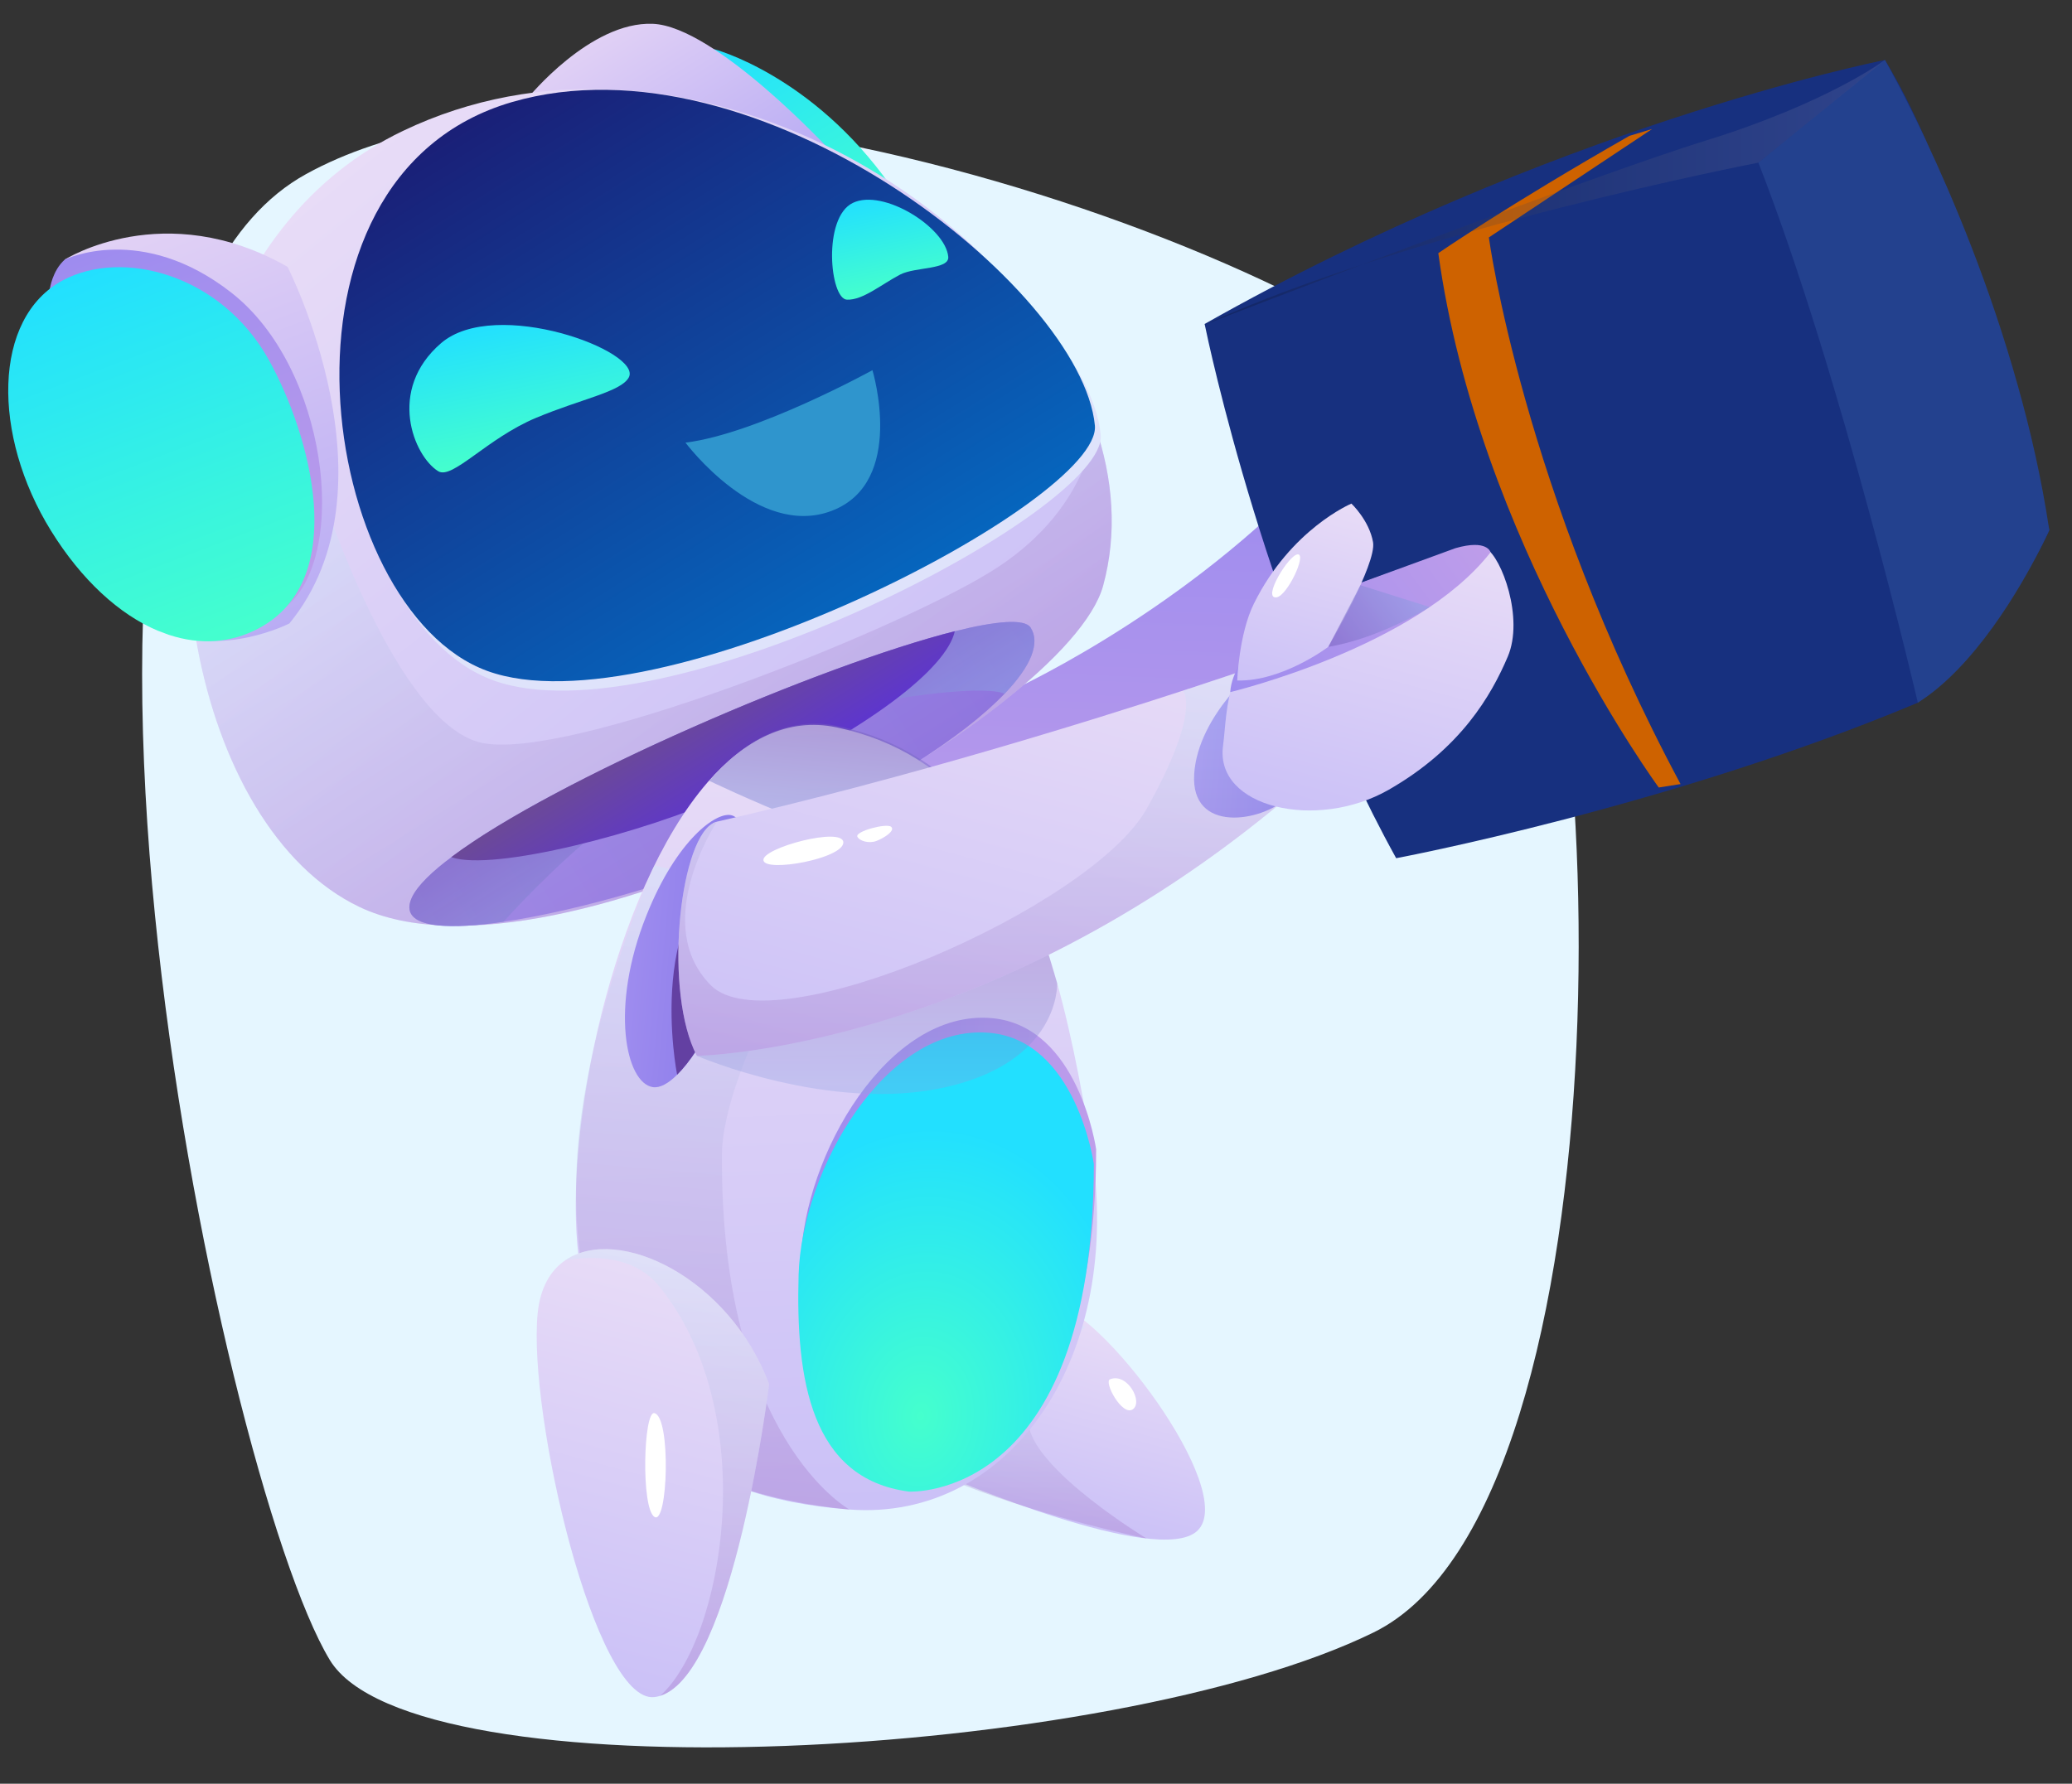 <?xml version="1.0" encoding="utf-8"?>
<!-- Generator: Adobe Illustrator 16.0.0, SVG Export Plug-In . SVG Version: 6.00 Build 0)  -->
<!DOCTYPE svg PUBLIC "-//W3C//DTD SVG 1.1//EN" "http://www.w3.org/Graphics/SVG/1.1/DTD/svg11.dtd">
<svg version="1.1" id="chatbot" xmlns:x="http://ns.adobe.com/Extensibility/1.0/" xmlns:i="http://ns.adobe.com/AdobeIllustrator/10.0/" xmlns:graph="http://ns.adobe.com/Graphs/1.0/"
	 xmlns="http://www.w3.org/2000/svg" xmlns:xlink="http://www.w3.org/1999/xlink" xmlns:a="http://ns.adobe.com/AdobeSVGViewerExtensions/3.0/"
	 x="0px" y="0px" width="363.5px" height="313px" viewBox="0 0 363.5 313" enable-background="new 0 0 363.5 313"
	 xml:space="preserve">
<rect x="0" y="0" width="363.5" height="313" fill="#333333" stroke="none"/>
<g>
	<g>
		<g>
			<path fill="#E5F6FF" d="M57.852,291.275c14.639,24.189,137.238,17.657,183.114-4.818
				c45.874-22.474,42.239-181.883,20.403-210.657C239.531,47.025,110.517-0.695,53.721,30.533
				C-3.075,61.762,38.374,259.086,57.852,291.275z"/>
		</g>
		<g>
			<linearGradient id="SVGID_1_" gradientUnits="userSpaceOnUse" x1="186.921" y1="266.801" x2="196.315" y2="231.84">
				<stop  offset="0" style="stop-color:#CBC1F7"/>
				<stop  offset="1" style="stop-color:#E8DCF7"/>
				<a:midPointStop  offset="0" style="stop-color:#CBC1F7"/>
				<a:midPointStop  offset="0.5" style="stop-color:#CBC1F7"/>
				<a:midPointStop  offset="1" style="stop-color:#E8DCF7"/>
			</linearGradient>
			<path fill="url(#SVGID_1_)" d="M165.97,259.019c0,0,37.2,16.102,44.086,9.596c7.376-6.967-17.593-39.851-25.661-39.851
				C172.468,228.764,164.667,254.172,165.97,259.019z"/>
			<linearGradient id="SVGID_2_" gradientUnits="userSpaceOnUse" x1="185.123" y1="269.963" x2="185.123" y2="231.93">
				<stop  offset="0" style="stop-color:#9D68C2"/>
				<stop  offset="1" style="stop-color:#CCEDFF"/>
				<a:midPointStop  offset="0" style="stop-color:#9D68C2"/>
				<a:midPointStop  offset="0.5" style="stop-color:#9D68C2"/>
				<a:midPointStop  offset="1" style="stop-color:#CCEDFF"/>
			</linearGradient>
			<path opacity="0.3" fill="url(#SVGID_2_)"  a:adobe-blending-mode="multiply" d="M190.499,232.824
				c0,0-11.417,9.156-10.038,17.314c1.378,8.154,20.686,19.824,20.686,19.824s-16.856-3.408-32.049-9.346l19.384-28.688
				L190.499,232.824z"/>
			<linearGradient id="SVGID_3_" gradientUnits="userSpaceOnUse" x1="186.357" y1="163.738" x2="189.33" y2="82.494">
				<stop  offset="0" style="stop-color:#BE9DEA"/>
				<stop  offset="1" style="stop-color:#9E8CEF"/>
				<a:midPointStop  offset="0" style="stop-color:#BE9DEA"/>
				<a:midPointStop  offset="0.5" style="stop-color:#BE9DEA"/>
				<a:midPointStop  offset="1" style="stop-color:#9E8CEF"/>
			</linearGradient>
			<path fill="url(#SVGID_3_)" d="M176.221,121.749c0,0,29.288-12.921,53.256-37.785c0,0,7.658,8.216,1.665,26.799
				c0,0-45.276,48.514-70.909,51.691c-25.634,3.178-16.026-32.39-16.026-32.39S165.608,129.124,176.221,121.749z"/>
			
				<linearGradient id="SVGID_4_" gradientUnits="userSpaceOnUse" x1="1575.432" y1="-373.846" x2="1575.432" y2="-418.893" gradientTransform="matrix(-0.848 0.53 0.53 0.848 1683.443 -471.951)">
				<stop  offset="0" style="stop-color:#45FFCD"/>
				<stop  offset="1" style="stop-color:#22E0FF"/>
				<a:midPointStop  offset="0" style="stop-color:#45FFCD"/>
				<a:midPointStop  offset="0.5" style="stop-color:#45FFCD"/>
				<a:midPointStop  offset="1" style="stop-color:#22E0FF"/>
			</linearGradient>
			<path fill="url(#SVGID_4_)" d="M125.243,8.617c0,0,17.171,4.447,30.935,23.892c13.764,19.444-27.818,4.928-27.818,4.928
				L125.243,8.617z"/>
			
				<linearGradient id="SVGID_5_" gradientUnits="userSpaceOnUse" x1="1588.072" y1="-392.808" x2="1588.072" y2="-431.264" gradientTransform="matrix(-0.848 0.53 0.53 0.848 1683.443 -471.951)">
				<stop  offset="0" style="stop-color:#B9ACF4"/>
				<stop  offset="1" style="stop-color:#E1D1F5"/>
				<a:midPointStop  offset="0" style="stop-color:#B9ACF4"/>
				<a:midPointStop  offset="0.5" style="stop-color:#B9ACF4"/>
				<a:midPointStop  offset="1" style="stop-color:#E1D1F5"/>
			</linearGradient>
			<path fill="url(#SVGID_5_)" d="M145.772,26.545c0,0-20.231-21.916-31.242-22.367c-11.011-0.448-21.918,13.015-21.918,13.015
				L145.772,26.545z"/>
			
				<linearGradient id="SVGID_6_" gradientUnits="userSpaceOnUse" x1="1626.648" y1="-290.71" x2="1644.823" y2="-435.424" gradientTransform="matrix(-0.848 0.53 0.53 0.848 1683.443 -471.951)">
				<stop  offset="0" style="stop-color:#CBC1F7"/>
				<stop  offset="1" style="stop-color:#E8DCF7"/>
				<a:midPointStop  offset="0" style="stop-color:#CBC1F7"/>
				<a:midPointStop  offset="0.5" style="stop-color:#CBC1F7"/>
				<a:midPointStop  offset="1" style="stop-color:#E8DCF7"/>
			</linearGradient>
			<path fill="url(#SVGID_6_)" d="M63.053,159.142c34.734,16.577,124.186-33.299,130.478-56.37
				c2.505-9.186,1.783-18.78-1.432-28.097l-0.016-0.024c-13.793-39.858-73.291-74.72-121.406-51.676
				C38.08,38.599,28.379,79.708,34.574,113.232C38.425,134.194,48.49,152.193,63.053,159.142z"/>
			
				<linearGradient id="SVGID_7_" gradientUnits="userSpaceOnUse" x1="1582.639" y1="-308.67" x2="1701.429" y2="-308.67" gradientTransform="matrix(-0.848 0.53 0.53 0.848 1683.443 -471.951)">
				<stop  offset="0" style="stop-color:#8879EA"/>
				<stop  offset="1" style="stop-color:#9E8CEF"/>
				<a:midPointStop  offset="0" style="stop-color:#8879EA"/>
				<a:midPointStop  offset="0.5" style="stop-color:#8879EA"/>
				<a:midPointStop  offset="1" style="stop-color:#9E8CEF"/>
			</linearGradient>
			<path fill="url(#SVGID_7_)" d="M88.329,161.749c13.616-1.993,32.533-7.641,44.276-12.988
				c21.811-9.921,36.421-19.504,43.616-27.012l0.012-0.007c4.733-4.942,6.268-8.96,4.577-11.61
				c-1.027-1.613-6.002-1.184-13.306,0.635c-21.444,5.402-62.937,22.918-83.515,36.287c-1.771,1.159-3.394,2.278-4.82,3.355
				c-0.317,0.234-0.601,0.463-0.883,0.691c-0.063,0.039-0.112,0.07-0.166,0.121c-3.388,2.665-5.576,5.042-6.139,6.983
				c-0.155,0.489-0.195,0.942-0.136,1.365C72.311,162.798,79.103,163.113,88.329,161.749z"/>
			
				<linearGradient id="SVGID_8_" gradientUnits="userSpaceOnUse" x1="1634.414" y1="-293.921" x2="1634.414" y2="-388.409" gradientTransform="matrix(-0.848 0.53 0.53 0.848 1683.443 -471.951)">
				<stop  offset="0" style="stop-color:#9D68C2"/>
				<stop  offset="1" style="stop-color:#CCEDFF"/>
				<a:midPointStop  offset="0" style="stop-color:#9D68C2"/>
				<a:midPointStop  offset="0.5" style="stop-color:#9D68C2"/>
				<a:midPointStop  offset="1" style="stop-color:#CCEDFF"/>
			</linearGradient>
			<path opacity="0.3" fill="url(#SVGID_8_)"  a:adobe-blending-mode="multiply" d="M63.053,159.142
				c34.734,16.577,124.186-33.299,130.478-56.37c2.505-9.186,1.783-18.78-1.432-28.097l-0.016-0.024c0,0-0.708,14.969-18.535,25.83
				c-17.812,10.853-74.098,33.063-89.01,29.87c-14.914-3.193-27.778-42.939-27.778-42.939l-22.186,25.821
				C38.425,134.194,48.49,152.193,63.053,159.142z"/>
			
				<linearGradient id="SVGID_9_" gradientUnits="userSpaceOnUse" x1="1642.033" y1="-295.945" x2="1642.033" y2="-323.42" gradientTransform="matrix(-0.848 0.53 0.53 0.848 1683.443 -471.951)">
				<stop  offset="0" style="stop-color:#8DA4E5"/>
				<stop  offset="1" style="stop-color:#755CBB"/>
				<a:midPointStop  offset="0" style="stop-color:#8DA4E5"/>
				<a:midPointStop  offset="0.5" style="stop-color:#8DA4E5"/>
				<a:midPointStop  offset="1" style="stop-color:#755CBB"/>
			</linearGradient>
			<path opacity="0.5" fill="url(#SVGID_9_)"  a:adobe-blending-mode="multiply" d="M88.329,161.749
				c7.549-8.362,30.213-31.425,54.464-36.464c29.744-6.202,33.428-3.536,33.428-3.536l0.012-0.007
				c4.733-4.942,6.268-8.96,4.577-11.61c-1.027-1.613-6.002-1.184-13.306,0.635c-21.444,5.402-62.937,22.918-83.515,36.287
				c-2.124,1.465-4.032,2.813-5.703,4.046c-0.063,0.039-0.112,0.07-0.166,0.121c-3.388,2.665-5.576,5.042-6.139,6.983
				c-0.155,0.489-0.195,0.942-0.136,1.365C72.311,162.798,79.103,163.113,88.329,161.749z"/>
			
				<linearGradient id="SVGID_10_" gradientUnits="userSpaceOnUse" x1="1692.805" y1="-157.761" x2="1695.053" y2="-175.658" gradientTransform="matrix(-0.911 0.413 0.413 0.911 1736.127 -415.29)">
				<stop  offset="0" style="stop-color:#5E36CC"/>
				<stop  offset="1" style="stop-color:#6C4A96"/>
				<a:midPointStop  offset="0" style="stop-color:#5E36CC"/>
				<a:midPointStop  offset="0.5" style="stop-color:#5E36CC"/>
				<a:midPointStop  offset="1" style="stop-color:#6C4A96"/>
			</linearGradient>
			<path fill="url(#SVGID_10_)" d="M79.163,150.409c7.395,2.593,34.062-4.367,48.155-10.777
				c25.254-11.504,38.801-22.453,40.184-28.87C144.224,116.631,97.256,136.793,79.163,150.409z"/>
			<path fill="#DFE3FB" d="M193.108,76.298c1.285,13.311-76.95,53.888-106.588,43.08c-29.638-10.809-40.838-86.671,4.326-99.818
				C133.905,7.025,190.785,52.18,193.108,76.298z"/>
			
				<linearGradient id="SVGID_11_" gradientUnits="userSpaceOnUse" x1="1612.551" y1="-321.79" x2="1612.551" y2="-431.346" gradientTransform="matrix(-0.848 0.53 0.53 0.848 1683.443 -471.951)">
				<stop  offset="0" style="stop-color:#0665BD"/>
				<stop  offset="1" style="stop-color:#1A1F77"/>
				<a:midPointStop  offset="0" style="stop-color:#0665BD"/>
				<a:midPointStop  offset="0.5" style="stop-color:#0665BD"/>
				<a:midPointStop  offset="1" style="stop-color:#1A1F77"/>
			</linearGradient>
			<path fill="url(#SVGID_11_)" d="M192.079,74.652c1.282,13.311-76.952,53.886-106.59,43.08
				c-29.636-10.81-40.836-86.672,4.327-99.819C132.874,5.379,189.755,50.532,192.079,74.652z"/>
			
				<linearGradient id="SVGID_12_" gradientUnits="userSpaceOnUse" x1="1762.413" y1="-224.401" x2="1762.413" y2="-298.571" gradientTransform="matrix(-0.935 0.356 0.356 0.935 1778.472 -307.769)">
				<stop  offset="0" style="stop-color:#B9ACF4"/>
				<stop  offset="1" style="stop-color:#E1D1F5"/>
				<a:midPointStop  offset="0" style="stop-color:#B9ACF4"/>
				<a:midPointStop  offset="0.5" style="stop-color:#B9ACF4"/>
				<a:midPointStop  offset="1" style="stop-color:#E1D1F5"/>
			</linearGradient>
			<path fill="url(#SVGID_12_)" d="M50.446,46.823c0,0,19.841,38.774,0.318,62.582c0,0-11.751,5.981-21.707,1.253
				c0,0,15.059,6.207,22.628-9.104c7.569-15.31-6.632-44.165-19.224-50.532C19.869,44.656,8.019,52.1,8.019,52.1l3.373-6.567
				C11.392,45.532,28.823,34.495,50.446,46.823z"/>
			
				<linearGradient id="SVGID_13_" gradientUnits="userSpaceOnUse" x1="1768.094" y1="-227.217" x2="1768.094" y2="-298.226" gradientTransform="matrix(-0.935 0.356 0.356 0.935 1778.472 -307.769)">
				<stop  offset="0" style="stop-color:#BE9DEA"/>
				<stop  offset="1" style="stop-color:#9E8CEF"/>
				<a:midPointStop  offset="0" style="stop-color:#BE9DEA"/>
				<a:midPointStop  offset="0.5" style="stop-color:#BE9DEA"/>
				<a:midPointStop  offset="1" style="stop-color:#9E8CEF"/>
			</linearGradient>
			<path fill="url(#SVGID_13_)" d="M11.392,45.532c0,0,13.403-6.567,29.244,5.859c16.82,13.196,20.584,45.639,9.772,54.899
				C39.595,115.55,8.726,72.483,8.726,72.483l0.027-21.814C8.753,50.669,9.186,47.448,11.392,45.532z"/>
			
				<linearGradient id="SVGID_14_" gradientUnits="userSpaceOnUse" x1="1773.455" y1="-225.455" x2="1773.455" y2="-295.057" gradientTransform="matrix(-0.935 0.356 0.356 0.935 1778.472 -307.769)">
				<stop  offset="0" style="stop-color:#45FFCD"/>
				<stop  offset="1" style="stop-color:#22E0FF"/>
				<a:midPointStop  offset="0" style="stop-color:#45FFCD"/>
				<a:midPointStop  offset="0.5" style="stop-color:#45FFCD"/>
				<a:midPointStop  offset="1" style="stop-color:#22E0FF"/>
			</linearGradient>
			<path fill="url(#SVGID_14_)" d="M8.958,93.151c5.305,8.565,11.942,14.689,18.797,17.552l0.05,0.01l1.882,0.709l0.013-0.003
				c5.332,1.751,10.743,1.475,15.704-1.17c16.09-8.586,9.048-33.94,1.778-47.059C38.77,48.042,21.396,43.634,11.018,49.193
				C-1.326,55.81-1.432,76.385,8.958,93.151z"/>
			<path fill="#2F95CD" d="M153.056,64.958c0,0-20.306,11.185-32.8,12.712c0,0,12.671,16.979,25.715,11.944
				C159.015,84.577,153.056,64.958,153.056,64.958z"/>
			<g>
				
					<linearGradient id="SVGID_15_" gradientUnits="userSpaceOnUse" x1="1744.151" y1="337.805" x2="1761.357" y2="200.815" gradientTransform="matrix(-0.996 -0.089 -0.089 0.996 1915.909 83.178)">
					<stop  offset="0" style="stop-color:#CBC1F7"/>
					<stop  offset="1" style="stop-color:#E8DCF7"/>
					<a:midPointStop  offset="0" style="stop-color:#CBC1F7"/>
					<a:midPointStop  offset="0.5" style="stop-color:#CBC1F7"/>
					<a:midPointStop  offset="1" style="stop-color:#E8DCF7"/>
				</linearGradient>
				<path fill="url(#SVGID_15_)" d="M101.525,220.612c3.665,28.624,18.665,42.1,47.498,44.27
					c28.253,2.119,48.315-26.927,42.404-63.644c-3.776-23.443-8.72-44.385-19.614-58.106c-0.012-0.015-0.012-0.015-0.012-0.015
					l-0.013-0.031c-6.159-7.76-14.227-13.188-25.061-15.461c-8.552-1.792-16.134,2.217-22.55,9.601
					C107.475,156.461,98.717,198.551,101.525,220.612z"/>
				
					<linearGradient id="SVGID_16_" gradientUnits="userSpaceOnUse" x1="1770.328" y1="337.521" x2="1770.328" y2="227.977" gradientTransform="matrix(-0.996 -0.089 -0.089 0.996 1915.909 83.178)">
					<stop  offset="0" style="stop-color:#9D68C2"/>
					<stop  offset="1" style="stop-color:#CCEDFF"/>
					<a:midPointStop  offset="0" style="stop-color:#9D68C2"/>
					<a:midPointStop  offset="0.5" style="stop-color:#9D68C2"/>
					<a:midPointStop  offset="1" style="stop-color:#CCEDFF"/>
				</linearGradient>
				<path opacity="0.3" fill="url(#SVGID_16_)"  a:adobe-blending-mode="multiply" d="M144.207,158.642
					c0,0-17.472,29.235-17.558,43.893c-0.298,49.907,22.374,62.348,22.374,62.348s-20.249-1.543-28.685-8.987
					c-9.209-8.135-21.144-22.897-19.03-53.647c1.664-24.222,13.496-50.388,13.496-50.388L144.207,158.642z"/>
				
					<linearGradient id="SVGID_17_" gradientUnits="userSpaceOnUse" x1="1973.754" y1="290.096" x2="2040.938" y2="290.096" gradientTransform="matrix(-0.749 -0.067 -0.089 0.996 1694.599 63.55)">
					<stop  offset="0" style="stop-color:#BE9DEA"/>
					<stop  offset="1" style="stop-color:#9E8CEF"/>
					<a:midPointStop  offset="0" style="stop-color:#BE9DEA"/>
					<a:midPointStop  offset="0.5" style="stop-color:#BE9DEA"/>
					<a:midPointStop  offset="1" style="stop-color:#9E8CEF"/>
				</linearGradient>
				<path fill="url(#SVGID_17_)" d="M192.3,201.671c0,0-3.042-21.655-18.291-23.012c-18.27-1.623-32.975,24.151-33.498,42.471
					c-0.523,18.322,2.146,35.771,19.342,38.026C159.854,259.156,192.262,261.067,192.3,201.671z"/>
				
					<radialGradient id="SVGID_18_" cx="2008.701" cy="320.778" r="50.773" gradientTransform="matrix(-0.749 -0.067 -0.089 0.996 1694.599 63.55)" gradientUnits="userSpaceOnUse">
					<stop  offset="0" style="stop-color:#45FFCD"/>
					<stop  offset="1" style="stop-color:#22E0FF"/>
					<a:midPointStop  offset="0" style="stop-color:#45FFCD"/>
					<a:midPointStop  offset="0.5" style="stop-color:#45FFCD"/>
					<a:midPointStop  offset="1" style="stop-color:#22E0FF"/>
				</radialGradient>
				<path fill="url(#SVGID_18_)" d="M191.893,204.247c0,0-3.042-21.653-18.29-23.011c-18.271-1.623-32.974,24.149-33.5,42.471
					c-0.523,18.321,2.147,35.773,19.346,38.027C159.449,261.734,191.858,263.645,191.893,204.247z"/>
				
					<linearGradient id="SVGID_19_" gradientUnits="userSpaceOnUse" x1="1755.133" y1="222.387" x2="1755.133" y2="200.636" gradientTransform="matrix(-0.996 -0.089 -0.089 0.996 1915.909 83.178)">
					<stop  offset="0" style="stop-color:#8DA4E5"/>
					<stop  offset="1" style="stop-color:#755CBB"/>
					<a:midPointStop  offset="0" style="stop-color:#8DA4E5"/>
					<a:midPointStop  offset="0.5" style="stop-color:#8DA4E5"/>
					<a:midPointStop  offset="1" style="stop-color:#755CBB"/>
				</linearGradient>
				<path opacity="0.5" fill="url(#SVGID_19_)"  a:adobe-blending-mode="multiply" d="M124.432,137.014
					c0,0,28.725,13.837,40.236,13.566c11.177-0.257,7.611-7.264,7.398-7.66c-0.012-0.016-0.012-0.016-0.012-0.016l-0.012-0.03
					c-6.16-7.76-14.228-13.189-25.061-15.46C138.43,125.62,130.847,129.629,124.432,137.014z"/>
				<path fill="#FFFFFF" d="M141.981,156.094c1.722,0.198,3.246,17.269,1.81,17.702c-1.438,0.437-2.994-3.291-3.871-8.92
					C139.043,159.246,140.322,155.902,141.981,156.094z"/>
				<linearGradient id="SVGID_20_" gradientUnits="userSpaceOnUse" x1="130.418" y1="167.7" x2="110.616" y2="165.939">
					<stop  offset="0" style="stop-color:#8879EA"/>
					<stop  offset="1" style="stop-color:#9E8CEF"/>
					<a:midPointStop  offset="0" style="stop-color:#8879EA"/>
					<a:midPointStop  offset="0.5" style="stop-color:#8879EA"/>
					<a:midPointStop  offset="1" style="stop-color:#9E8CEF"/>
				</linearGradient>
				<path fill="url(#SVGID_20_)" d="M130.21,164.539c-1.853,9.339-6.98,19.66-11.419,24.051c-1.556,1.558-3.044,2.359-4.257,2.174
					c-4.736-0.707-7.598-13.936-1.143-30.09c5.285-13.296,12.424-18.491,15.078-17.576c1.213,0.435,2.542,2.266,2.976,6.34
					C131.813,152.778,131.583,157.675,130.21,164.539z"/>
				<path fill="#6340A2" d="M130.21,164.539c-1.853,9.339-6.98,19.66-11.419,24.051c0,0-6.225-31.007,12.654-39.152
					C131.813,152.778,131.583,157.675,130.21,164.539z"/>
			</g>
			<linearGradient id="SVGID_21_" gradientUnits="userSpaceOnUse" x1="153.861" y1="191.972" x2="153.861" y2="167.546">
				<stop  offset="0" style="stop-color:#8DA4E5"/>
				<stop  offset="1" style="stop-color:#755CBB"/>
				<a:midPointStop  offset="0" style="stop-color:#8DA4E5"/>
				<a:midPointStop  offset="0.5" style="stop-color:#8DA4E5"/>
				<a:midPointStop  offset="1" style="stop-color:#755CBB"/>
			</linearGradient>
			<path opacity="0.3" fill="url(#SVGID_21_)"  a:adobe-blending-mode="multiply" d="M122.259,185.274
				c0,0,23.308,10.066,43.569,5.517s19.633-18.26,19.633-18.26l-1.488-4.986L122.259,185.274z"/>
			<linearGradient id="SVGID_22_" gradientUnits="userSpaceOnUse" x1="100.219" y1="294.11" x2="119.562" y2="222.124">
				<stop  offset="0" style="stop-color:#CBC1F7"/>
				<stop  offset="1" style="stop-color:#E8DCF7"/>
				<a:midPointStop  offset="0" style="stop-color:#CBC1F7"/>
				<a:midPointStop  offset="0.5" style="stop-color:#CBC1F7"/>
				<a:midPointStop  offset="1" style="stop-color:#E8DCF7"/>
			</linearGradient>
			<path fill="url(#SVGID_22_)" d="M134.927,242.871c0,0-6.167,50.742-19.133,54.713c-0.334,0.104-0.65,0.176-0.985,0.211
				c-10.331,1.209-22.225-49.565-20.487-67.313c0.439-4.497,2.232-7.554,4.867-9.346
				C108.432,214.846,127.936,224.209,134.927,242.871z"/>
			<linearGradient id="SVGID_23_" gradientUnits="userSpaceOnUse" x1="160.041" y1="195.427" x2="183.89" y2="106.672">
				<stop  offset="0" style="stop-color:#CBC1F7"/>
				<stop  offset="1" style="stop-color:#E8DCF7"/>
				<a:midPointStop  offset="0" style="stop-color:#CBC1F7"/>
				<a:midPointStop  offset="0.5" style="stop-color:#CBC1F7"/>
				<a:midPointStop  offset="1" style="stop-color:#E8DCF7"/>
			</linearGradient>
			<path fill="url(#SVGID_23_)" d="M225.749,139.996c0,0.018-0.019,0.035-0.019,0.053c-52.814,44.451-103.47,45.226-103.47,45.226
				c-5.78-10.998-3.198-37.038,2.635-40.71c0.281-0.192,0.563-0.315,0.862-0.369c0.017-0.017,0.017-0.017,0.017-0.017
				c32.803-7.486,65.432-17.64,82.703-23.299l0.141-0.035c6.255-2.056,10.472-3.497,11.912-3.988l0.545-0.193
				c0,0,0.07,0.035,0.192,0.088c0.861,0.281,1.582,0.774,2.178,1.423c0,0.017,0.018,0.017,0.018,0.017
				C228.436,123.498,225.906,138.977,225.749,139.996z"/>
			<linearGradient id="SVGID_24_" gradientUnits="userSpaceOnUse" x1="227.578" y1="130.866" x2="210.077" y2="129.31">
				<stop  offset="0" style="stop-color:#8879EA"/>
				<stop  offset="1" style="stop-color:#9E8CEF"/>
				<a:midPointStop  offset="0" style="stop-color:#8879EA"/>
				<a:midPointStop  offset="0.5" style="stop-color:#8879EA"/>
				<a:midPointStop  offset="1" style="stop-color:#9E8CEF"/>
			</linearGradient>
			<path fill="url(#SVGID_24_)" d="M221.073,116.663c0,0-10.904,8.658-11.57,19.158c-0.665,10.501,11.821,8.391,16.23,4.231
				C225.733,140.052,232.42,120.072,221.073,116.663z"/>
			<path fill="#17307F" d="M359.527,93.014c0,0-0.615,1.37-1.739,3.549c-6.975,12.861-20.646,26.092-21.313,26.724
				c-0.018,0.018-0.018,0.018-0.018,0.018c-43.504,18.273-91.522,27.287-91.522,27.287c-22.543-40.798-33.051-91.031-33.578-93.632
				c-0.017-0.07-0.036-0.105-0.036-0.105c61.005-34.508,117.563-45.981,119.32-46.315l0.036-0.018c0,0,0.053,0.088,0.141,0.246
				c2.388,3.901,4.707,8.557,6.94,13.618c0.017,0.053,0.052,0.123,0.087,0.192c6.378,14.584,12.018,32.576,15.936,46.456
				c3.321,11.737,5.394,20.522,5.709,21.823C359.511,92.961,359.527,93.014,359.527,93.014z"/>
			<path fill="#23418E" d="M359.527,93.014c0,0-0.615,1.37-1.739,3.549c-3.356,6.57-11.333,20.452-21.313,26.724
				c-0.018,0.018-0.018,0.018-0.018,0.018s-13.317-57.191-27.97-94.756l22.154-18.01l0.036-0.018c0,0,0.053,0.088,0.141,0.246
				c0.63,1.142,3.355,6.027,6.94,13.618c0.017,0.053,0.052,0.123,0.087,0.192c4.832,10.279,11.21,25.46,16.094,42.89
				c2.284,8.064,4.233,16.622,5.551,25.39C359.511,92.961,359.527,93.014,359.527,93.014z"/>
			<linearGradient id="SVGID_25_" gradientUnits="userSpaceOnUse" x1="157.183" y1="50.975" x2="153.867" y2="34.579">
				<stop  offset="0" style="stop-color:#45FFCD"/>
				<stop  offset="1" style="stop-color:#22E0FF"/>
				<a:midPointStop  offset="0" style="stop-color:#45FFCD"/>
				<a:midPointStop  offset="0.5" style="stop-color:#45FFCD"/>
				<a:midPointStop  offset="1" style="stop-color:#22E0FF"/>
			</linearGradient>
			<path fill="url(#SVGID_25_)" d="M148.58,52.583c-3.004-0.133-4.3-14.409,1.04-16.982c5.341-2.572,16.268,4.321,16.737,9.458
				c0.211,2.293-5.808,1.75-8.435,3.119C154.667,49.875,151.357,52.706,148.58,52.583z"/>
			<linearGradient id="SVGID_26_" gradientUnits="userSpaceOnUse" x1="93.265" y1="79.784" x2="88.543" y2="56.436">
				<stop  offset="0" style="stop-color:#45FFCD"/>
				<stop  offset="1" style="stop-color:#22E0FF"/>
				<a:midPointStop  offset="0" style="stop-color:#45FFCD"/>
				<a:midPointStop  offset="0.5" style="stop-color:#45FFCD"/>
				<a:midPointStop  offset="1" style="stop-color:#22E0FF"/>
			</linearGradient>
			<path fill="url(#SVGID_26_)" d="M110.297,66.257c2.554-4.56-23.375-14.255-32.918-6.042c-9.544,8.211-4.803,19.805-0.507,22.468
				c2.492,1.543,8.559-5.772,17.224-9.385C102.064,69.974,108.896,68.753,110.297,66.257z"/>
			<path fill="#CE6200" d="M291.001,138.187c0,0-31.723-43.256-38.672-93.768c0,0,12.352-8.505,33.526-20.579l3.975-1.197
				l-28.633,19.021c0,0,5.91,44.155,33.628,95.918L291.001,138.187z"/>
			<linearGradient id="SVGID_27_" gradientUnits="userSpaceOnUse" x1="117.058" y1="297.584" x2="117.058" y2="219.185">
				<stop  offset="0" style="stop-color:#9D68C2"/>
				<stop  offset="1" style="stop-color:#CCEDFF"/>
				<a:midPointStop  offset="0" style="stop-color:#9D68C2"/>
				<a:midPointStop  offset="0.5" style="stop-color:#9D68C2"/>
				<a:midPointStop  offset="1" style="stop-color:#CCEDFF"/>
			</linearGradient>
			<path opacity="0.3" fill="url(#SVGID_27_)"  a:adobe-blending-mode="multiply" d="M134.927,242.871
				c0,0-6.167,50.742-19.133,54.713c11.056-9.797,17.991-49.172,0-71.704c-5.048-6.321-13.388-5.22-16.604-4.744
				C108.432,214.846,127.936,224.209,134.927,242.871z"/>
			<linearGradient id="SVGID_28_" gradientUnits="userSpaceOnUse" x1="173.815" y1="185.274" x2="173.815" y2="116.664">
				<stop  offset="0" style="stop-color:#9D68C2"/>
				<stop  offset="1" style="stop-color:#CCEDFF"/>
				<a:midPointStop  offset="0" style="stop-color:#9D68C2"/>
				<a:midPointStop  offset="0.5" style="stop-color:#9D68C2"/>
				<a:midPointStop  offset="1" style="stop-color:#CCEDFF"/>
			</linearGradient>
			<path opacity="0.3" fill="url(#SVGID_28_)"  a:adobe-blending-mode="multiply" d="M225.749,139.996
				c0,0.018-0.019,0.035-0.019,0.053c-52.814,44.451-103.47,45.226-103.47,45.226c-5.78-10.998-3.198-37.038,2.635-40.71
				l0.862-0.369c-0.475,0.738-11.579,18.045-1.055,28.692c10.753,10.875,66.767-13.688,76.45-30.941
				c9.68-17.272,6.412-20.751,6.412-20.751l0.914-0.316l0.141-0.035l11.912-3.988l0.545-0.193c0,0,0.07,0.035,0.192,0.088
				c0.352,0.175,1.196,0.632,2.178,1.423c0,0.017,0.018,0.017,0.018,0.017C226.819,120.897,231.862,127.416,225.749,139.996z"/>
			<linearGradient id="SVGID_29_" gradientUnits="userSpaceOnUse" x1="233.309" y1="144.068" x2="247.147" y2="92.567">
				<stop  offset="0" style="stop-color:#CBC1F7"/>
				<stop  offset="1" style="stop-color:#E8DCF7"/>
				<a:midPointStop  offset="0" style="stop-color:#CBC1F7"/>
				<a:midPointStop  offset="0.5" style="stop-color:#CBC1F7"/>
				<a:midPointStop  offset="1" style="stop-color:#E8DCF7"/>
			</linearGradient>
			<path fill="url(#SVGID_29_)" d="M214.562,130.872c-1.467,10.86,16.441,14.953,29.091,7.698
				c12.651-7.253,17.977-16.573,20.861-23.344c2.886-6.77-1.108-17.423-3.773-18.976c-2.664-1.554-28.274,8.239-32.625,10.431
				C214.562,113.511,215.43,124.436,214.562,130.872z"/>
			<linearGradient id="SVGID_30_" gradientUnits="userSpaceOnUse" x1="258.213" y1="92.34" x2="216.797" y2="122.765">
				<stop  offset="0" style="stop-color:#BE9DEA"/>
				<stop  offset="1" style="stop-color:#9E8CEF"/>
				<a:midPointStop  offset="0" style="stop-color:#BE9DEA"/>
				<a:midPointStop  offset="0.5" style="stop-color:#BE9DEA"/>
				<a:midPointStop  offset="1" style="stop-color:#9E8CEF"/>
			</linearGradient>
			<path fill="url(#SVGID_30_)" d="M215.828,121.446c0,0,32.603-7.787,45.667-24.538c0,0-0.558-2.333-6.165-0.717l-28.544,10.433
				C226.785,106.624,216.256,114.337,215.828,121.446z"/>
			<linearGradient id="SVGID_31_" gradientUnits="userSpaceOnUse" x1="224.784" y1="121.49" x2="233.913" y2="87.516">
				<stop  offset="0" style="stop-color:#CBC1F7"/>
				<stop  offset="1" style="stop-color:#E8DCF7"/>
				<a:midPointStop  offset="0" style="stop-color:#CBC1F7"/>
				<a:midPointStop  offset="0.5" style="stop-color:#CBC1F7"/>
				<a:midPointStop  offset="1" style="stop-color:#E8DCF7"/>
			</linearGradient>
			<path fill="url(#SVGID_31_)" d="M217.049,119.411c0,0,0.3-8.163,2.912-13.453c6.491-13.148,17.123-17.59,17.123-17.59
				s3.129,2.943,3.795,6.772c0.665,3.828-7.857,18.372-7.857,18.372S224.968,119.615,217.049,119.411z"/>
			<linearGradient id="SVGID_32_" gradientUnits="userSpaceOnUse" x1="247.772" y1="102.377" x2="232.879" y2="113.317">
				<stop  offset="0" style="stop-color:#8DA4E5"/>
				<stop  offset="1" style="stop-color:#755CBB"/>
				<a:midPointStop  offset="0" style="stop-color:#8DA4E5"/>
				<a:midPointStop  offset="0.5" style="stop-color:#8DA4E5"/>
				<a:midPointStop  offset="1" style="stop-color:#755CBB"/>
			</linearGradient>
			<path opacity="0.5" fill="url(#SVGID_32_)"  a:adobe-blending-mode="multiply" d="M238.66,102.689l12.156,3.832
				c0,0-8.7,5.47-17.794,6.99L238.66,102.689z"/>
			<path fill="#FFFFFF" d="M114.804,247.969c-1.913-0.427-2.372,16.646,0,18.202C117.175,267.723,117.758,248.635,114.804,247.969z"
				/>
			<path fill="#FFFFFF" d="M133.932,150.968c0.333,2.178,14.048-0.318,14.016-3.146C147.915,144.991,133.6,148.791,133.932,150.968z
				"/>
			<path fill="#FFFFFF" d="M150.411,146.812c-0.418-0.931,5.077-2.403,5.91-1.738c0.833,0.666-1.25,1.998-2.581,2.497
				C152.409,148.071,150.745,147.551,150.411,146.812z"/>
			<path fill="#FFFFFF" d="M223.928,104.819c-2.563,0.302,2.197-7.546,3.763-7.546C229.256,97.273,225.816,104.598,223.928,104.819z
				"/>
			<path fill="#FFFFFF" d="M194.735,242.028c-1.143,0.448,2.13,6.556,3.993,5.272C200.591,246.02,197.796,240.832,194.735,242.028z"
				/>
			<linearGradient id="SVGID_33_" gradientUnits="userSpaceOnUse" x1="211.358" y1="33.744" x2="330.684" y2="33.744">
				<stop  offset="0" style="stop-color:#000000"/>
				<stop  offset="1" style="stop-color:#9295BB"/>
				<a:midPointStop  offset="0" style="stop-color:#000000"/>
				<a:midPointStop  offset="0.5" style="stop-color:#000000"/>
				<a:midPointStop  offset="1" style="stop-color:#9295BB"/>
			</linearGradient>
			<path opacity="0.2" fill="url(#SVGID_33_)"  a:adobe-blending-mode="screen" d="M211.358,56.959c0,0,66.277-25.602,87.805-32.259
				c21.528-6.658,31.521-14.171,31.521-14.171l-22.195,18.01C308.488,28.539,247.896,40.235,211.358,56.959z"/>
		</g>
	</g>
</g>
</svg>
